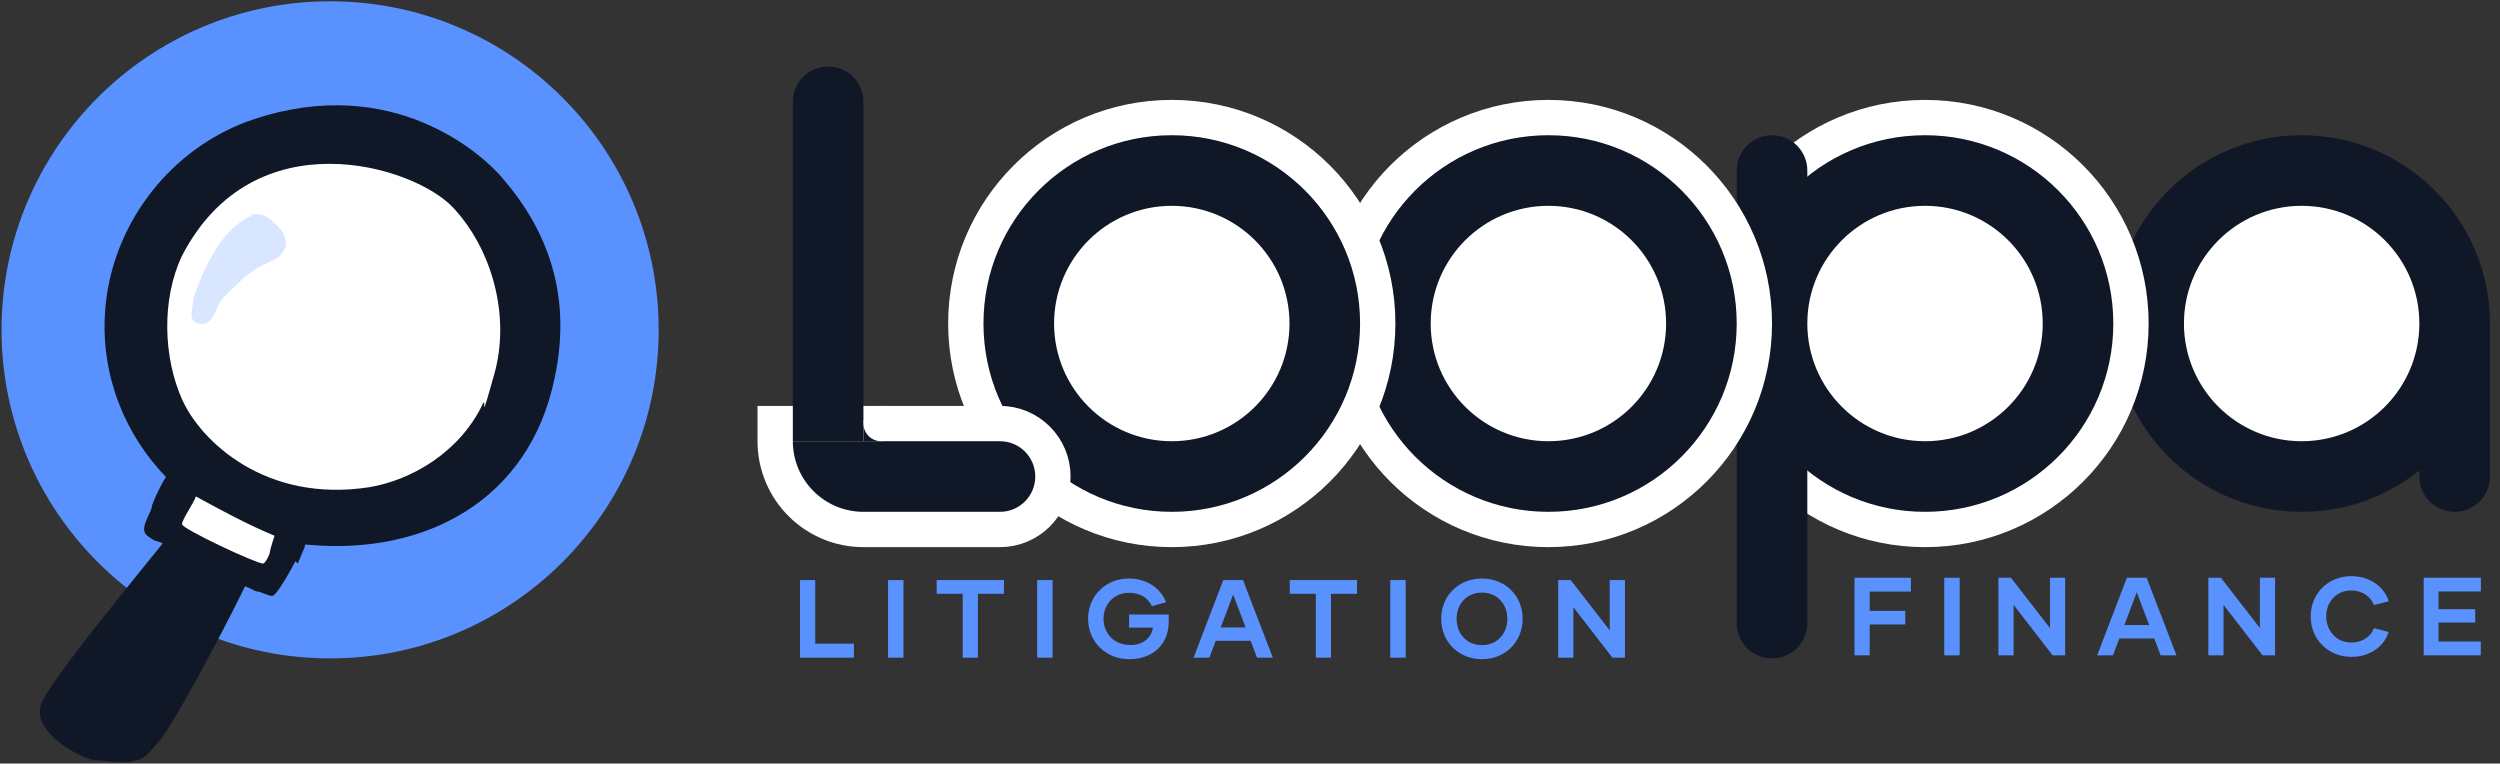 <svg width="203" height="62" viewBox="0 0 203 62" fill="none" xmlns="http://www.w3.org/2000/svg">
<rect x="0" y="0" width="203" height="62" fill="#333333" stroke="none"/>
<path d="M26.805 53.462C41.539 53.462 53.484 41.517 53.484 26.783C53.484 12.049 41.539 0.104 26.805 0.104C12.07 0.104 0.126 12.049 0.126 26.783C0.126 41.517 12.07 53.462 26.805 53.462Z" fill="#5992FF"/>
<path d="M28.923 42.142C37.655 40.899 43.762 33.063 42.563 24.639C41.364 16.216 33.314 10.394 24.582 11.637C15.85 12.88 9.743 20.716 10.942 29.14C12.141 37.563 20.192 43.385 28.923 42.142Z" fill="white"/>
<path d="M40.894 14.571C39.203 12.504 31.876 5.929 20.603 9.686C14.403 11.753 9.894 17.201 8.767 23.401C6.888 33.923 14.779 43.504 25.3 44.256C34.506 45.008 42.961 40.686 45.028 30.729C46.531 23.777 44.276 18.517 40.894 14.571ZM39.203 32.795C37.325 36.741 33.379 38.995 29.997 39.559C21.543 40.874 16.282 35.801 14.779 32.42C13.276 29.038 13.088 24.341 14.779 20.771C20.603 9.498 33.567 13.444 36.761 16.826C39.955 20.207 41.458 25.656 40.143 30.353C38.828 35.05 39.579 32.044 39.203 32.795Z" fill="#101828"/>
<path d="M20.416 17.578C20.228 17.578 19.852 17.765 19.664 17.953C17.973 19.081 17.034 20.959 16.282 22.65C16.095 23.214 15.907 23.59 15.719 24.153C15.719 24.717 15.343 25.656 15.719 26.032C16.095 26.408 16.658 26.408 17.034 26.032C17.41 25.656 17.41 25.469 17.598 25.093C17.785 24.529 18.161 24.153 18.537 23.778C19.476 22.838 20.416 21.899 21.731 21.335C22.107 21.147 22.67 20.959 22.858 20.584C23.422 20.02 23.234 19.269 22.858 18.705C22.294 18.141 21.731 17.39 20.791 17.39C19.852 17.39 20.604 17.39 20.416 17.39V17.578Z" fill="#D9E6FF"/>
<path d="M16.657 39.747C14.967 42.189 4.07 54.965 3.318 57.22C2.567 59.474 6.512 61.541 7.639 61.729C8.579 61.729 10.27 62.104 11.021 61.729C11.773 61.729 12.336 60.789 12.9 60.226C14.403 58.535 22.106 43.88 22.106 42.377C22.106 40.874 21.355 38.807 20.227 38.056C19.1 37.304 17.409 38.432 16.657 39.559V39.747Z" fill="#101828"/>
<path d="M22.669 46.886L13.087 42.565L14.966 38.995L24.547 43.316L22.669 46.886Z" fill="white"/>
<path d="M24.173 45.759C24.36 45.383 24.548 44.819 24.736 44.444C24.736 44.068 25.3 43.504 24.736 42.941C24.173 42.377 23.421 42.189 22.858 41.813C20.979 40.686 18.912 39.747 16.845 38.807C16.094 38.432 14.591 37.68 14.027 38.056C13.463 38.432 12.524 40.498 12.336 41.062C12.336 41.626 11.209 42.941 11.96 43.504C12.712 44.068 12.712 43.88 13.088 44.068C14.966 45.007 16.657 46.135 18.348 46.886C19.1 47.262 20.039 47.638 20.791 48.014C21.166 48.014 21.73 48.389 22.106 48.389C22.482 48.389 23.797 45.947 23.985 45.571L24.173 45.759ZM14.779 42.565C14.779 42.189 15.718 40.874 15.906 40.31C17.973 41.438 20.039 42.565 22.294 43.504C22.294 43.504 21.918 44.632 21.918 44.819C21.918 45.007 21.542 45.759 21.354 45.759C20.791 45.759 14.779 42.941 14.779 42.565Z" fill="#101828"/>
<path d="M196.45 26.175C196.45 24.591 197.734 23.308 199.317 23.308C200.901 23.308 202.184 24.591 202.184 26.175V38.694C202.184 40.277 200.901 41.561 199.317 41.561C197.734 41.561 196.45 40.277 196.45 38.694V26.175Z" fill="#101828"/>
<circle cx="186.893" cy="26.27" r="15.291" fill="#101828"/>
<circle cx="186.894" cy="26.27" r="9.557" fill="white"/>
<circle cx="156.311" cy="26.27" r="16.724" fill="#101828" stroke="white" stroke-width="2.867"/>
<path d="M141.021 26.27H146.755V50.595C146.755 52.178 145.471 53.462 143.888 53.462C142.304 53.462 141.021 52.178 141.021 50.595V26.27Z" fill="#101828"/>
<path d="M146.755 30.093L141.021 30.093L141.021 13.846C141.021 12.263 142.304 10.979 143.888 10.979C145.471 10.979 146.755 12.263 146.755 13.846L146.755 30.093Z" fill="#101828"/>
<circle cx="156.312" cy="26.27" r="9.557" fill="white"/>
<circle cx="95.149" cy="26.27" r="9.557" fill="white"/>
<circle cx="125.73" cy="26.27" r="16.724" fill="#101828" stroke="white" stroke-width="2.867"/>
<circle cx="125.73" cy="26.27" r="9.557" fill="white"/>
<circle cx="95.148" cy="26.27" r="16.724" fill="#101828" stroke="white" stroke-width="2.867"/>
<circle cx="95.149" cy="26.27" r="9.557" fill="white"/>
<path d="M66.196 52.267H69.337V53.401H64.963V47.101H66.196V52.267ZM72.111 53.401V47.101H73.362V53.401H72.111ZM81.521 47.101V48.217H79.406V53.401H78.173V48.217H76.058V47.101H81.521ZM84.218 53.401V47.101H85.469V53.401H84.218ZM94.897 49.9V50.53C94.897 52.312 93.601 53.527 91.711 53.527C89.776 53.527 88.354 52.105 88.354 50.242C88.354 48.388 89.785 46.975 91.657 46.975C93.214 46.975 94.285 47.848 94.681 48.901L93.538 49.225C93.223 48.577 92.638 48.136 91.666 48.136C90.433 48.136 89.605 49.099 89.605 50.233C89.605 51.367 90.388 52.375 91.801 52.375C92.863 52.375 93.511 51.745 93.619 50.962H91.684V49.9H94.897ZM102.067 53.401L101.554 52.033H98.719L98.197 53.401H96.919L99.331 47.101H100.933L103.354 53.401H102.067ZM99.124 50.944H101.14L100.132 48.28L99.124 50.944ZM110.192 47.101V48.217H108.077V53.401H106.844V48.217H104.729V47.101H110.192ZM112.889 53.401V47.101H114.14V53.401H112.889ZM120.337 53.527C118.429 53.527 117.025 52.105 117.025 50.242C117.025 48.388 118.429 46.975 120.337 46.975C122.236 46.975 123.64 48.388 123.64 50.242C123.64 52.105 122.236 53.527 120.337 53.527ZM120.337 52.384C121.579 52.384 122.398 51.448 122.398 50.242C122.398 49.063 121.579 48.118 120.337 48.118C119.086 48.118 118.276 49.063 118.276 50.242C118.276 51.448 119.086 52.384 120.337 52.384ZM130.711 47.101H131.944V53.401H130.927L127.759 49.306V53.401H126.526V47.101H127.543L130.711 51.187V47.101Z" fill="#5992FF"/>
<path d="M155.166 48.036H151.818V49.602H154.707V50.709H151.818V53.211H150.585V46.911H155.166V48.036ZM157.874 53.211V46.911H159.125V53.211H157.874ZM166.456 46.911H167.689V53.211H166.672L163.504 49.116V53.211H162.271V46.911H163.288L166.456 50.997V46.911ZM175.441 53.211L174.928 51.843H172.093L171.571 53.211H170.293L172.705 46.911H174.307L176.728 53.211H175.441ZM172.498 50.754H174.514L173.506 48.09L172.498 50.754ZM183.503 46.911H184.736V53.211H183.719L180.551 49.116V53.211H179.318V46.911H180.335L183.503 50.997V46.911ZM190.94 53.337C189.041 53.337 187.628 51.915 187.628 50.052C187.628 48.198 189.041 46.785 190.913 46.785C192.614 46.785 193.676 47.829 193.964 48.828L192.758 49.125C192.551 48.513 191.876 47.946 190.922 47.946C189.68 47.946 188.888 48.909 188.888 50.043C188.888 51.177 189.68 52.176 190.922 52.176C191.876 52.176 192.551 51.627 192.758 51.006L193.955 51.312C193.667 52.32 192.605 53.337 190.94 53.337ZM201.448 48.027H198.01V49.467H200.989V50.547H198.01V52.095H201.439V53.211H196.804V46.911H201.448V48.027Z" fill="#5992FF"/>
<path d="M64.378 34.393H62.944V35.827C62.944 39.785 66.153 42.994 70.112 42.994H81.198C83.573 42.994 85.498 41.069 85.498 38.694C85.498 36.319 83.573 34.393 81.198 34.393H64.378Z" fill="#101828" stroke="white" stroke-width="2.867"/>
<path d="M64.378 35.827L64.378 8.265C64.378 6.682 65.662 5.398 67.245 5.398C68.828 5.398 70.112 6.682 70.112 8.265L70.112 35.827L64.378 35.827Z" fill="#101828"/>
<rect x="70.112" y="34.298" width="1.529" height="1.529" fill="#101828"/>
<circle cx="71.546" cy="34.393" r="1.434" fill="white"/>
</svg>
